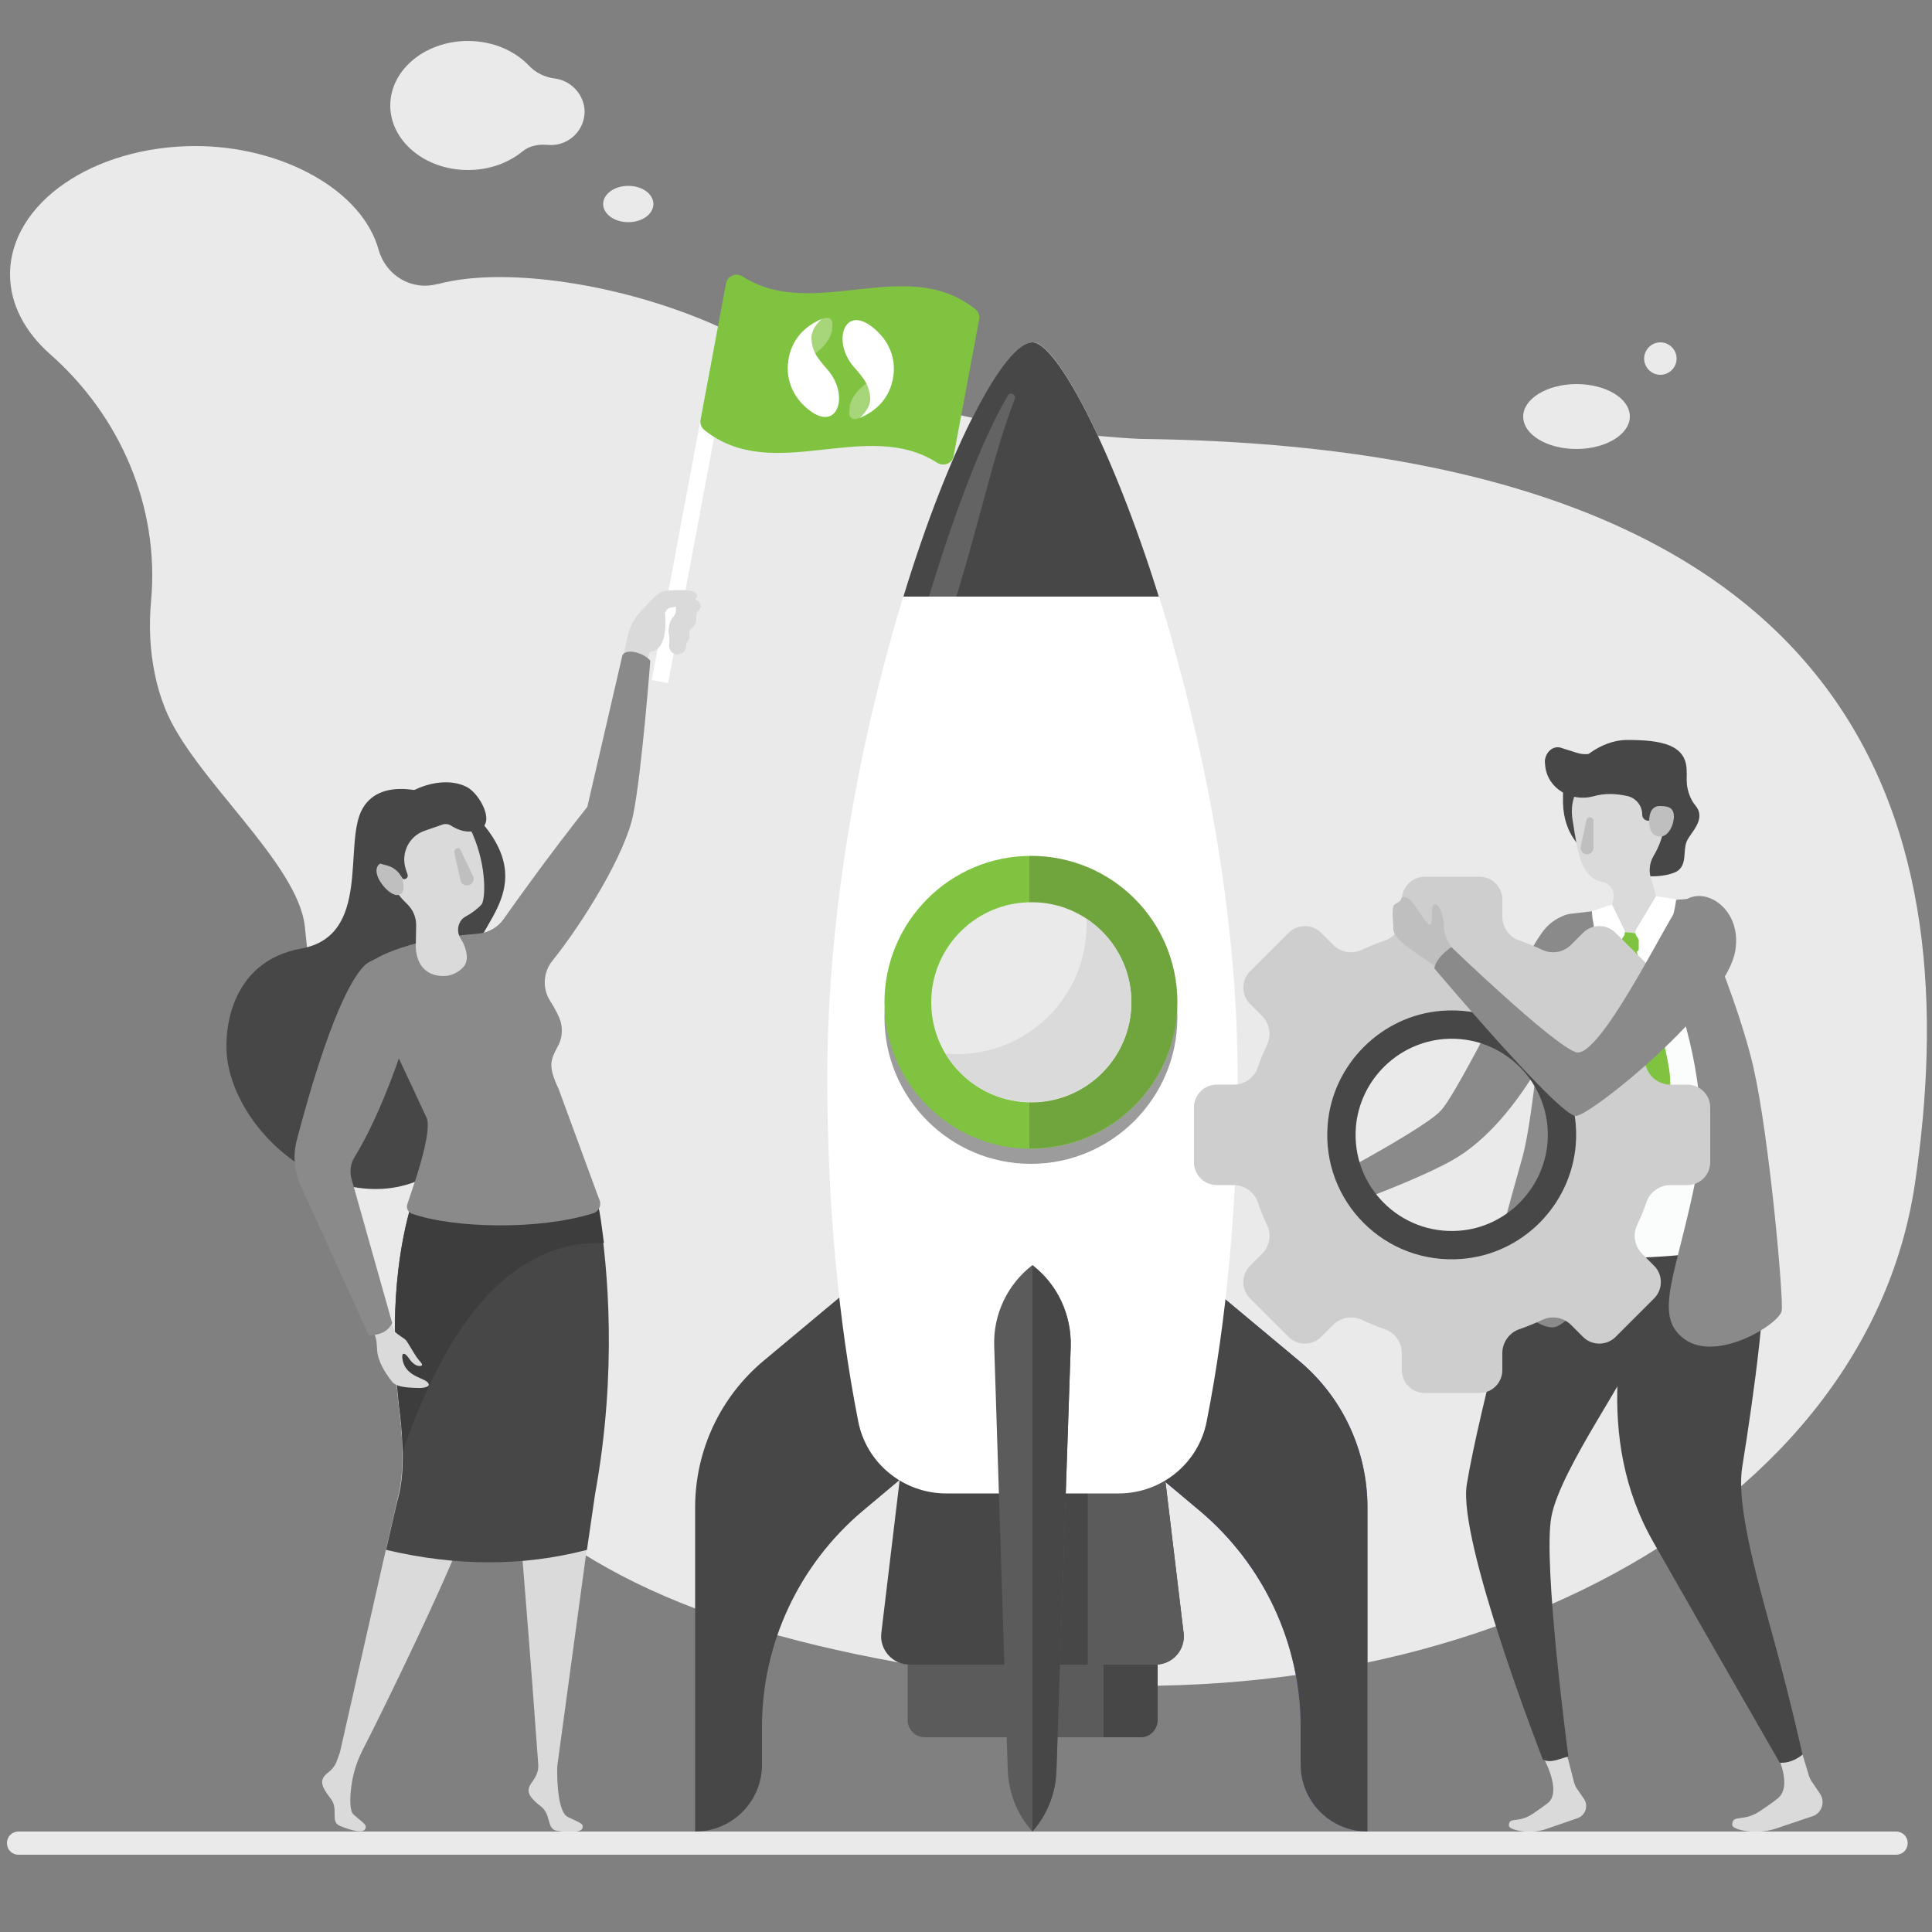 <?xml version="1.0" encoding="utf-8"?>
<!-- Generator: Adobe Illustrator 22.0.0, SVG Export Plug-In . SVG Version: 6.00 Build 0)  -->
<svg version="1.1" xmlns="http://www.w3.org/2000/svg" xmlns:xlink="http://www.w3.org/1999/xlink" x="0px" y="0px"
	 viewBox="0 0 500 500" style="enable-background:new 0 0 500 500;" xml:space="preserve">
<rect x="0" y="0" width="500" height="500" fill="#808080" stroke="none"/>
<style type="text/css">
	.st0{display:none;}
	.st1{display:inline;fill:#B4D7DC;}
	.st2{fill:#EAEAEA;}
	.st3{fill:#FFFFFF;}
	.st4{fill:#80C341;}
	.st5{fill:#DADADA;}
	.st6{fill:#474747;}
	.st7{fill:#3D3D3D;}
	.st8{fill:#8A8A8A;}
	.st9{fill:#BFBFBF;}
	.st10{fill:#827DDC;}
	.st11{fill:#5B5B5B;}
	.st12{fill:#636363;}
	.st13{opacity:0.39;}
	.st14{opacity:0.21;fill:#373737;}
	.st15{fill:#FAB9AF;}
	.st16{fill:#FBFCFC;}
	.st17{fill:#CECECE;}
	.st18{opacity:0.3;clip-path:url(#SVGID_2_);}
	.st19{clip-path:url(#SVGID_4_);}
	.st20{clip-path:url(#SVGID_6_);fill:#FFFFFF;}
	.st21{clip-path:url(#SVGID_2_);fill:#FFFFFF;}
	.st22{clip-path:url(#SVGID_8_);}
	.st23{clip-path:url(#SVGID_10_);fill:#FFFFFF;}
</style>
<g id="BACKGROUND" class="st0">
	<rect class="st1" width="500" height="500"/>
</g>
<g id="OBJECTS">
	<g>
		<path class="st2" d="M295.9,113.6c-1.3,0-4.7-0.2-9.4-0.6c-33.5-2.3-65.7-11.2-96-26.3c-25.3-12.7-58.9-18.1-77.1-13.2
			c-0.1,0-0.1,0-0.2,0c-6.7,1.8-13.3-2.2-15.2-8.8c-4.3-15.7-25.3-26.9-47.4-26.9C24.1,37.8,2.6,52.6,2.6,71
			c0,7.8,3.9,14.9,10.3,20.6c18.3,16.1,28.4,39.6,26.2,63.9c-0.6,6.5-0.3,12.9,1,19.1c0.6,3,1.5,5.9,2.6,8.7
			c7,17.8,34.5,39.9,36.2,56.6c12.9,128.2,46.6,174.8,169.9,193c123.3,18.2,233.8-38.5,246.8-126.7
			C508.6,218,487.4,116.1,295.9,113.6z"/>
		<path class="st2" d="M143.5,20.3c-2.5-0.3-4.9-1.5-6.6-3.3c-3.7-3.9-9.4-6.4-15.8-6.4c-11.1,0-20.1,7.5-20.1,16.7
			c0,9.2,9,16.7,20.1,16.7c5.5,0,10.4-1.8,14.1-4.8c1.8-1.5,4.2-1.9,6.5-1.7c4.9,0.5,9.6-3.3,9.6-8.7
			C151.2,24.5,147.8,20.8,143.5,20.3z"/>
		<path class="st2" d="M169.1,52.8c0,2.6-2.9,4.7-6.5,4.7c-3.6,0-6.5-2.1-6.5-4.7c0-2.6,2.9-4.7,6.5-4.7
			C166.2,48.1,169.1,50.2,169.1,52.8z"/>
		<path class="st2" d="M421.8,107.8c0,4.6-6.2,8.4-13.8,8.4c-7.6,0-13.8-3.7-13.8-8.4c0-4.6,6.2-8.4,13.8-8.4
			C415.6,99.4,421.8,103.1,421.8,107.8z"/>
		<path class="st2" d="M433.9,92.8c0,2.3-1.9,4.2-4.2,4.2c-2.3,0-4.2-1.9-4.2-4.2c0-2.3,1.9-4.2,4.2-4.2
			C432,88.6,433.9,90.5,433.9,92.8z"/>
	</g>
	
		<rect x="177" y="85.9" transform="matrix(0.983 0.184 -0.184 0.983 27.296 -30.753)" class="st3" width="4.3" height="91.3"/>
	<path class="st4" d="M242.6,119.8c-18.4-11.9-42.4,5.8-60.3-8.5c-0.8-0.6-1.2-1.7-1-2.7l6.6-35.3c0.4-1.9,2.6-2.8,4.2-1.8
		c18.4,11.9,42.4-5.8,60.3,8.5c0.8,0.6,1.2,1.7,1,2.7c-2.2,11.8-4.4,23.6-6.6,35.3C246.5,119.9,244.3,120.8,242.6,119.8z"/>
	<path class="st5" d="M176.6,155.1c-0.4,0.2-1.1,0.6-1.6,1.9c-0.1,0.3-0.1,0.6-0.1,0.8c0.1,0.7-0.2,1.3-0.6,1.8
		c-0.4,0.4-0.7,0.9-0.9,1.5c-0.3,0.9-0.5,2.1-0.3,3.1c0.2,0.8,0.2,1.6,0.1,2.5c-0.1,0.5,0,1,0.2,1.5c0.6,1.1,1.9,1.5,3,0.9
		c0.8-0.4,1.2-1.2,1.2-2c0-0.4,0.1-0.8,0.4-1.2c0,0,0.1-0.1,0.1-0.1c0.4-0.6,0.4-1.2,0.3-1.6c-0.1-0.6,0.1-1.2,0.6-1.6
		c0.4-0.3,0.9-0.9,1.1-1.7c0.1-0.5,0.1-0.9,0.1-1.2c-0.1-0.6,0.1-1.2,0.5-1.6c0.4-0.4,0.8-0.9,0.6-1.6
		C180.9,154.9,177.8,154.4,176.6,155.1z"/>
	<path class="st5" d="M163.7,161.2C163.7,161.1,163.7,161.1,163.7,161.2c0.5-0.9,1-1.8,1.7-2.5l2.4-2.6c1.7-1.6,2.6-3,4.6-3.2
		c3.3-0.3,7.8-0.5,8,1.2c0.1,1.7-4.1,2.7-6.6,3.1c-0.8,0.1-1.5,0.7-1.7,1.5c0,0,1.2,9.6-3.9,10l-1.2,3.5l-6-1l1.3-5.9
		C162.6,163.8,163,162.4,163.7,161.2z"/>
	<path class="st6" d="M112.7,205.9c0,0-13.8-5.6-18.9,3.4c-5.1,9,2.5,32.9-15.9,36.2c-18.4,3.3-20.4,21.7-18.9,29.8
		c4.2,23.3,37.8,46.5,61.1,21.9c23.3-24.6-5.6-41.2-7.8-53.6C110.1,231.1,124.6,214.6,112.7,205.9z"/>
	<path class="st6" d="M122.6,248.7c-0.1-9.5,19-19.6-0.9-39c-0.6-0.6-1.5-0.6-2.1-0.1c-1.6,1.4-6.9,2-9.6,4.4
		c-5,4.4-12.7,16.6-10.3,22.8c5.2,13.2-3.6,24.3-4.3,39.2c-0.6,15.3,24.3,30.4,36.4,26.2c4.3-1.5,6.8-4.6,8-8.3
		c1-2.9,0.7-6.1-0.7-8.7c0,0,0,0,0,0C134.4,276.3,122.9,280.5,122.6,248.7z"/>
	<path class="st5" d="M153.8,386.6c5.8-31.8,3.3-58.6,1.1-72.7c-1-6.3-6.1-11.2-12.5-11.9l0,0c-9.1-0.9-17,6.6-16.5,15.7
		c0.2,4,0.8,8.8,1.9,14.3c4.2,21.5,11.5,124.7,11.5,124.7c0,0.6,0,1.1-0.1,1.5c-0.5,1.8-1.2,2.5-1.7,3.3c-1.5,2.1-0.6,3.6,2.6,6.1
		c2.6,2.1,1.3,5.7,4,6.2c3.7,0.6,6.3,0.3,6.6-0.6c0.5-1.3-0.6-1.4-3.8-3c-2.4-1.2-2.7-8.7-2.7-11.6c0-0.7,0-1.4,0.1-2.1L153.8,386.6
		z"/>
	<path class="st5" d="M122.2,391c6-17.6,16.4-73.8,14.3-89.7l-14.2-1.2c-7.2-0.3-13.7,4.2-15.8,11.1c-3.1,10.3-6.1,27.6-3.3,52.8
		c0,0,2.1,13.7,0,22.5c-1.9,8-13.1,57.8-15.2,66.9c-0.4,1.2-0.9,2.5-1.1,3c-0.9,1.6-1.6,2-2.3,2.6c-2,1.7-1.5,3.3,1,6.5
		c2.1,2.7-0.2,5.9,2.3,7c3.5,1.5,6,1.8,6.5,1c0.8-1.2-0.2-1.5-2.9-3.9c-1-0.9-1-4.1-0.6-7.1c0.4-3.2,1.3-6.3,2.8-9.3
		C99.6,441.7,117.2,405.7,122.2,391z"/>
	<path class="st6" d="M151.9,401.1c-16.4,4.3-33.8,4.3-52,0c1.6-6.9,2.8-12.3,3.4-14.5c2.1-8.8,0-22.5,0-22.5
		c-2.8-25.2,0.2-42.5,3.3-52.8c2.1-6.9,8.6-11.4,15.8-11.1l14.2,1.2c0,0,0,0.1,0,0.1l6,0.6c6.4,0.7,11.5,5.5,12.5,11.9
		c2.2,14.1,4.7,40.9-1.1,72.7L151.9,401.1z"/>
	<path class="st7" d="M109.3,362.6c-1.8,4.3-3.6,8.6-5.1,13c-0.1-6.2-0.9-11.6-0.9-11.6c-2.8-25.2,0.2-42.5,3.3-52.8
		c2.1-6.9,8.6-11.4,15.8-11.1l5.2,0.4l0,0h0l9.1,0.8c0,0,0,0.1,0,0.1l6,0.6c6.4,0.7,11.5,5.5,12.5,11.9c0.4,2.3,0.7,4.9,1.1,7.8
		C132.5,320.8,117.9,342.5,109.3,362.6z"/>
	<path class="st8" d="M163.9,210.7c2.2-11,4.4-39.7,4.4-39.7c-1.1-1.6-5.8-3.5-7.2-1.5l-9.1,39.3c-9.8,12.4-17.9,23.7-21.7,29.1
		c-1.5,2.1-3.8,3.4-6.3,3.7c-4.8,0.4-10.8,1.1-15.8,2.4c-24.2,6.3-14.3,15.2-14.3,15.2c3,3,5.4,6.4,7.2,10.2
		c3.1,6.6,7.1,15.1,9.4,20.1c1,3.2-1.9,12.5-2.9,15.6l-2.2,6.6c-0.3,1,0.2,2,1.2,2.4c10.9,3.8,32.9,4.3,46.9-0.1
		c1.6-0.5,2.3-2.3,1.5-3.8l-10.4-28.3c-2.8-6-2.2-7.4-0.3-11c1.1-1.9,1.4-4.2,0.8-6.5c-0.4-1.3-1.4-3.3-2.8-5.5
		c-2-3.2-1.7-7.4,0.7-10.3C151,238.6,161.9,220.9,163.9,210.7z"/>
	<path class="st5" d="M106,208c-7.2,2-8.5,7.9-6,17.5c0.9,3.6,3.5,6.7,5.5,8.6c1.4,1.4,2.2,3.3,2.2,5.3l-0.1,5.8
		c0.3,5.3,3.4,7.4,7.2,7.4c1.9,0,3.8-0.9,5.1-2.3c1.5-1.7,0.9-4.2,0-6.2l-0.8-1.4c-1.1-1.9-0.5-4.5,1.4-5.5c1.5-0.8,3.1-2,4.1-3.1
		c1-1.1,1.5-9.6-2.3-18.3C118.2,206.6,113.2,206,106,208z"/>
	<path class="st9" d="M122.4,226.7c0.5,1-0.1,2.2-1.2,2.4l0,0c-0.9,0.2-1.8-0.3-2-1.2l-1.6-7.1c-0.1-0.3,0-0.5,0.1-0.8
		c0.1-0.2,0.4-0.4,0.6-0.5c0.4-0.1,0.8,0.1,0.9,0.5L122.4,226.7z"/>
	<path class="st9" d="M103.8,226.1c0.6,2.2,1.3,5-0.6,5.5c-1.9,0.5-5-2.9-5.6-5.2c-0.6-2.2,0.5-3.1,2.4-3.6
		C102,222.3,103.2,223.9,103.8,226.1z"/>
	<path class="st6" d="M96.4,215.1c5.9-11.3,18.4-15,24.8-11.2c3.4,2.1,8.2,11,0.6,11.3c-1.9,0.1-3.6-0.6-5.2-1.6
		c-0.5-0.3-1.1-0.4-1.8-0.3l-4.9,1.7c-4.1,1.4-6.2,5.8-4.9,9.9l0.5,1.5c0.2,0.7-0.6,1.4-1.3,1l-0.3-0.5c-0.8-1.4-2.1-2.5-3.7-2.9
		C97,223.2,92.9,221.9,96.4,215.1z"/>
	<path class="st5" d="M107.8,351.2c-1.2-1.8-2.2-3.7-2.7-4.3c-0.2-0.3-1-0.8-1.3-1c-0.7-0.5-1.8-1.2-2.1-2l-1.3-3.3
		c-0.6-1.6-1.8-2.5-3.4-1.9l0,0c-1.7,0.6-2,2.4-1.1,4.1l0.9,2.3c0.7,1.3,0.7,2.8,0.8,4.3c0.2,3,2.1,5.9,3.8,8.1
		c1.1,1.4,3.4,1.6,6.6,1.7c1.6,0.1,4-0.3,2.5-1.6c-1.2-1.1-6-1.6-6.4-6.3c0-0.2,0-0.8,0.2-0.9c0.8-0.3,1.6,1.4,2.3,2.1
		c1,1,2,1.2,2.5,0.9C109.6,353.1,108.7,352.5,107.8,351.2z"/>
	<path class="st6" d="M222.5,331.4l-24.8,20.7c-11.3,9.4-17.8,23.3-17.8,38V474l0,0c9.6,0,17.3-7.8,17.3-17.3v-9.8
		c0-21.6,9.6-42,26.1-55.9l22.9-19.2L222.5,331.4z"/>
	<path class="st10" d="M311.3,331.4l24.8,20.7c11.3,9.4,17.8,23.3,17.8,38V474l0,0c-9.6,0-17.3-7.8-17.3-17.3v-9.8
		c0-21.6-9.6-42-26.1-55.9l-22.9-19.2L311.3,331.4z"/>
	<path class="st6" d="M311.3,331.4l24.8,20.7c11.3,9.4,17.8,23.3,17.8,38V474l0,0c-9.6,0-17.3-7.8-17.3-17.3v-9.8
		c0-21.6-9.6-42-26.1-55.9l-22.9-19.2L311.3,331.4z"/>
	<path class="st6" d="M299,430.8h-63.6c-4.4,0-7.9-3.9-7.3-8.3l5.6-46.7h67l5.6,46.7C306.9,426.9,303.5,430.8,299,430.8z"/>
	<path class="st11" d="M299,430.8h-17.5v-55h19.2l5.6,46.7C306.9,426.9,303.5,430.8,299,430.8z"/>
	<path class="st3" d="M289.5,386.5c11.1,0,20.7-7.8,22.8-18.7c5.1-25.8,8-56.3,8-88.9c0-93.1-41.5-190.2-53.1-190.2
		c-13.7,0-53.1,97.1-53.1,190.2c0,32.6,2.9,63.1,8,88.9c2.1,10.9,11.7,18.7,22.8,18.7H289.5z"/>
	<path class="st3" d="M303.4,165.9c-12.9-45.1-29.5-77.3-36.1-77.3c-7.9,0-24.3,32.2-36.8,77.3H303.4z"/>
	<path class="st6" d="M299.9,154.4c-12.2-39-26.6-65.8-32.7-65.8c-7.2,0-21.5,26.8-33.4,65.8H299.9z"/>
	<path class="st12" d="M240.4,154.4h7.1c6.6-21.6,9.6-36.8,15.1-51.1c0.5-1.2-1.2-2-1.8-0.9C255.3,111.8,248.5,127.9,240.4,154.4z"
		/>
	<path class="st13" d="M304.7,263.3c0,20.9-17,37.9-37.9,37.9c-20.9,0-37.9-17-37.9-37.9c0-20.9,17-37.9,37.9-37.9
		C287.8,225.5,304.7,242.4,304.7,263.3z"/>
	<path class="st4" d="M304.7,259.4c0,20.9-17,37.9-37.9,37.9c-20.9,0-37.9-17-37.9-37.9c0-20.9,17-37.9,37.9-37.9
		C287.8,221.5,304.7,238.4,304.7,259.4z"/>
	<path class="st14" d="M266.8,221.5c-0.1,0-0.3,0-0.4,0v75.7c0.1,0,0.3,0,0.4,0c20.9,0,37.9-17,37.9-37.9
		C304.7,238.4,287.8,221.5,266.8,221.5z"/>
	<path class="st2" d="M292.8,259.4c0,14.3-11.6,25.9-25.9,25.9c-14.3,0-25.9-11.6-25.9-25.9c0-14.3,11.6-25.9,25.9-25.9
		C281.1,233.4,292.8,245,292.8,259.4z"/>
	<path class="st11" d="M295.2,449.6h-55.9c-2.4,0-4.4-2-4.4-4.4v-14.4h64.7v14.4C299.5,447.7,297.6,449.6,295.2,449.6z"/>
	<path class="st6" d="M295.2,449.6h-9.6v-18.8h14v14.4C299.5,447.7,297.6,449.6,295.2,449.6z"/>
	<path class="st11" d="M267.6,473.5l-0.4,0.5l0,0c-4-4.4-6.2-10.1-6.4-16l-3.5-109.6c-0.3-8.2,3.4-16,9.9-21l0,0l0,0
		c6.5,5,10.1,12.8,9.9,21l-3.7,109.9C273.2,463.9,271.2,469.2,267.6,473.5z"/>
	<path class="st6" d="M267.6,473.5l-0.4,0.5l0,0l0-146.5l0,0l0,0c6.5,5,10.1,12.8,9.9,21l-3.7,109.9
		C273.2,463.9,271.2,469.2,267.6,473.5z"/>
	<path class="st5" d="M281.2,237.8c0,0.5,0,1,0,1.5c0,18.5-15,33.5-33.5,33.5c-1,0-2-0.1-3-0.1c4.5,7.5,12.8,12.5,22.2,12.5
		c14.3,0,25.9-11.6,25.9-25.9C292.8,250.4,288.2,242.4,281.2,237.8z"/>
	<path class="st8" d="M94.2,250c2.3-2.4,8-3.1,13.2-2c4.9,1-5.7,35.3-15.6,51.4c-1.1,1.7-1.4,3.8-0.8,5.8l10.5,37.2
		c-1.3,2.6-3.6,3-6,3.3l-17.7-38.9c-1.7-3.7-2-7.8-1-11.7C79.9,283.2,87.2,257.3,94.2,250z"/>
	<path class="st5" d="M404.6,450.5l2.8,10.9c0.1,0.4,0.3,0.8,0.5,1.2l2,2.9c1.3,1.9,0.4,4.4-1.8,5.1c0,0-4,1.4-8.1,2.8
		c-4.2,1.4-9.5,0.2-9.5-0.9c0-2.5,2.3-0.5,6.2-3.1c1.3-0.9,2.6-1.8,3.8-2.7c3.3-2.6,0.4-9.2-1.6-12.9c-0.7-1.3,0-4.7,1.5-5l1-0.2
		C402.8,448.3,404.2,449.1,404.6,450.5z"/>
	<path class="st15" d="M402.1,356.8c-0.8-2-1.4-4.1-1.8-4.9c-0.2-0.3-0.9-1-1.1-1.3c-0.6-0.7-1.5-1.6-1.7-2.4l-0.6-3.6
		c-0.3-1.7-1.3-2.9-3-2.7l0,0c-1.9,0.3-2.5,2-2,3.8l0.4,2.5c0.4,1.5,0.1,3-0.1,4.5c-0.5,3.1,0.8,6.4,2.1,9c0.8,1.6,3.1,2.3,6.3,3.1
		c1.5,0.4,4.1,0.5,2.9-1.1c-1-1.3-5.7-2.8-5.1-7.7c0-0.2,0.2-0.8,0.4-0.9c0.9-0.2,1.3,1.7,1.9,2.6c0.8,1.2,1.8,1.6,2.3,1.4
		C403.5,359,402.7,358.2,402.1,356.8z"/>
	<path class="st8" d="M411.9,245.2c-4.9,15.6-17.6,44.7-36.1,55.1c-12.6,7.1-43.1,17.3-43.1,17.3s-1-1.2-1.7-2.4
		c-0.7-1.2-1.1-2.7-1.1-2.7s37.9-19.4,43-25.1c5.1-5.6,22-41.6,27.1-47.2C405.9,233.7,414.7,236.5,411.9,245.2z"/>
	<polygon class="st15" points="395.4,320.6 407.4,236.4 439.7,232 456.6,320 	"/>
	<path class="st5" d="M464.8,448.5l3.3,10.9c0.1,0.5,0.4,0.9,0.6,1.4l2.3,3.4c1.5,2.2,0.4,5.2-2.1,5.9c0,0-4.7,1.6-9.5,3.2
		c-4.9,1.6-11.1,0.3-11.1-1c0-2.9,2.7-0.6,7.2-3.6c1.5-1,3.1-2.1,4.5-3.2c3.9-3.1,0.5-10.8-1.9-15.1c-0.9-1.6,0.1-3.5,1.8-3.9
		l1.1-0.2C462.7,445.9,464.4,446.8,464.8,448.5z"/>
	<path class="st6" d="M431.4,321.5l-35.8-3c0,0-12.7,45.5-16,65.7c-2.4,14.6,19.7,71.2,19.7,71.2c2.2,1,4.3-0.3,6.6-0.8
		c0,0-6.7-50-4.4-62.1c2.4-12.7,21.5-38.4,22.7-45.1C426.7,333.5,431.4,321.5,431.4,321.5z"/>
	<path class="st6" d="M424,321.9c-3.7,19.8-12,49.5,4,77.4c15.9,27.9,32.6,56.9,32.6,56.9c2.2,0.1,4.1-0.7,5.9-2.1
		c0,0-2.8-12.6-6.8-27.4c-4.6-16.9-10.5-36.7-8.8-47.1c3.1-19.4,6.7-45.3,5.6-57.8C455.5,309.3,426,311.5,424,321.9z"/>
	<path class="st16" d="M395.9,321.8c-1.3-0.6-2-2-1.7-3.3l13.2-82.1l32.3-4.4l17.4,86.6c0.3,1.6-0.7,3.2-2.4,3.5
		c-6,1.1-20.5,3.5-36.8,3.5C405.8,325.7,399,323.3,395.9,321.8z"/>
	<path class="st8" d="M432.5,253.7c3.9,10.7,10.2,31.7,6.6,50.2c-5.1,26.1-11.6,36.6-3.1,42.7c8.5,6.1,24.7-4.1,25.1-7.4
		c0.5-3.4-3.2-44.9-7.3-62.9c-4.1-18-15.6-43.8-15.6-43.8l-6,0.5C432.2,233,430.6,248.6,432.5,253.7z"/>
	<path class="st8" d="M413.1,235.7c0,0-2.5,11.7-0.6,29.1s6.5,70.4-9.4,78.4c-5,2.5-16.5-10.5-16.5-12.9c0-4.2,3.8-18.1,7.4-30.8
		c2.9-10.2,5.9-44.2,6.9-57.2c0.2-3,2.5-5.4,5.5-5.8L413.1,235.7z"/>
	<path class="st6" d="M436.5,200.1c0,0-0.6,4.9,2.3,8.4c2.9,3.6-1.3,6.9-2.3,9.3c-1,2.4,0.2,6-2.5,7.7c-2.8,1.6-10.7,2.1-12-0.8
		C420.7,221.8,427.5,198.4,436.5,200.1z"/>
	<path class="st6" d="M404.5,206.5c-0.4,15.9,14.4,19,23,19c8.6,0,9-19.1,9-26c0-6.9-6.8-8-15.4-8c-6.8,0-13.2,5.3-15.9,10.3
		C404.5,203.2,404.5,205,404.5,206.5z"/>
	<path class="st5" d="M420.7,197.7c7.2,0,9.9,5.1,10,14.6c0.1,3.6-1.5,7.1-2.8,9.3c-1,1.7-1.2,3.7-0.7,5.5l1.6,5.4
		c1.1,5-1.3,7.7-4.8,8.7c-1.7,0.5-3.8,0.1-5.3-0.9c-1.8-1.2-1.9-3.7-1.6-5.8l0.4-1.5c0.6-2.1-0.6-4.3-2.7-4.7c-5.6-1.2-6.4-7-7.8-16
		C405.4,202.9,413.5,197.7,420.7,197.7z"/>
	<path class="st6" d="M403.9,193.5l4.1,1.3c1.5,0.5,3.1,0.5,4.7,0l8.3-2.4c5,0,13.3,2.8,12.2,10l-0.9,5.1c-0.4,2-2.1,3.6-4.1,3.7
		l0,0c-0.2,0.7-0.8,1.2-1.6,1.2c-0.9,0-1.6-0.7-1.6-1.6l0,0c0-2.3-1.6-4.3-3.9-4.8c-2.8-0.6-5.7-0.8-8.8,0.1
		c-5.7,1.5-11.8-2-12.4-7.9c0-0.4-0.1-0.8-0.1-1.1C399.9,194.7,401.9,192.9,403.9,193.5z"/>
	<path class="st9" d="M426.8,212.5c0,2.2,0.8,4,2.9,4c2.1,0,3.5-3,3.5-5.2c0-2.2-1.4-2.7-3.5-2.7
		C427.6,208.5,426.8,210.3,426.8,212.5z"/>
	<path class="st9" d="M409.1,219.1c-0.2,1,0.6,2,1.6,2l0,0c0.9,0,1.6-0.7,1.7-1.6l0-7c0-0.3-0.1-0.5-0.3-0.7
		c-0.2-0.2-0.4-0.3-0.7-0.3c-0.4,0-0.7,0.3-0.8,0.6L409.1,219.1z"/>
	<path class="st4" d="M423.9,248.3c0.4,0,0.8,0.3,0.9,0.7c1.1,3.5,6.1,19.8,7.3,28.6c0.9,7.2-2,19.8-3.7,26.2
		c-0.7,2.5-2.3,4.7-4.6,6l-1.1,0.7c-1,0.6-2.2,0.2-2.8-0.7l-0.9-1.6c-0.7-1.2-0.8-2.7-0.3-4c2-5.1,6.7-18.6,6.3-27.6
		c-0.1-3.2-3.2-22.3-4-27.2c-0.1-0.6,0.4-1.1,1-1.1L423.9,248.3z"/>
	<path class="st4" d="M422.8,245.9c0.4,0,0.8,0.3,0.9,0.7c1,3.6,5.7,20,6.6,28.8c0.8,7.2-2.4,19.7-4.2,26.1
		c-0.7,2.5-2.4,4.6-4.7,5.9l-1.2,0.6c-1,0.5-2.2,0.2-2.7-0.8l-0.9-1.6c-0.7-1.2-0.8-2.7-0.2-4c2.1-5,7.2-18.4,7-27.4
		c-0.1-3.2-2.7-22.4-3.4-27.3c-0.1-0.6,0.4-1.1,1-1.1L422.8,245.9z"/>
	<path class="st4" d="M420.1,246.4h3.1c0.5,0,0.9-0.4,0.9-0.9v-3.1c0-0.5-0.4-0.9-0.9-0.9l-2.8-0.3c-0.5,0-1.2,0.7-1.2,1.2v3.1
		C419.2,246,419.6,246.4,420.1,246.4z"/>
	<path class="st3" d="M428.6,231.9l5.2,0.9c0,0-1,8.5-5.2,14.8c-0.3,0.5-1,0.4-1.3,0l-3.7-5.2c-0.4-0.6-0.5-1.4-0.1-2L428.6,231.9z"
		/>
	<path class="st3" d="M417.2,234.1l-5.2,1.7c0,0-0.2,5.2,3.9,11.2c0.3,0.5,1,0.4,1.3,0l3-4.7c0.4-0.5,0.4-1.2,0.1-1.8L417.2,234.1z"
		/>
	<g>
		<path class="st6" d="M427.3,299.2v-10.9c0-2.5-2.1-4.6-4.6-4.6h-3.4c-2.2,0-4.1-1.4-4.8-3.4c-0.5-1.6-1.2-3.1-1.9-4.5
			c-0.9-1.9-0.5-4.3,1-5.8l2.4-2.4c1.8-1.8,1.8-4.7,0-6.5l-7.7-7.7c-1.8-1.8-4.7-1.8-6.5,0l-2.4,2.4c-1.5,1.5-3.9,1.9-5.8,1
			c-1.5-0.7-3-1.3-4.5-1.9c-2-0.7-3.4-2.6-3.4-4.8v-3.4c0-2.5-2.1-4.6-4.6-4.6h-10.9c-2.5,0-4.6,2.1-4.6,4.6v3.4
			c0,2.2-1.4,4.1-3.4,4.8c-1.6,0.5-3.1,1.2-4.5,1.9c-1.9,0.9-4.3,0.6-5.8-1l-2.4-2.4c-1.8-1.8-4.7-1.8-6.5,0l-7.7,7.7
			c-1.8,1.8-1.8,4.7,0,6.5l2.4,2.4c1.5,1.5,1.9,3.9,1,5.8c-0.7,1.5-1.3,3-1.9,4.5c-0.7,2-2.6,3.4-4.8,3.4h-3.4
			c-2.5,0-4.6,2.1-4.6,4.6v10.9c0,2.5,2.1,4.6,4.6,4.6h3.4c2.2,0,4.1,1.4,4.8,3.4c0.5,1.6,1.2,3.1,1.9,4.5c0.9,1.9,0.6,4.3-1,5.8
			l-2.4,2.4c-1.8,1.8-1.8,4.7,0,6.5l7.7,7.7c1.8,1.8,4.7,1.8,6.5,0l2.4-2.4c1.5-1.5,3.9-1.9,5.8-1c1.5,0.7,3,1.3,4.5,1.9
			c2,0.7,3.4,2.6,3.4,4.8v3.4c0,2.5,2.1,4.6,4.6,4.6h10.9c2.5,0,4.6-2.1,4.6-4.6v-3.4c0-2.2,1.4-4.1,3.4-4.8
			c1.6-0.5,3.1-1.2,4.5-1.9c1.9-0.9,4.3-0.5,5.8,1l2.4,2.4c1.8,1.8,4.7,1.8,6.5,0l7.7-7.7c1.8-1.8,1.8-4.7,0-6.5l-2.4-2.4
			c-1.5-1.5-1.9-3.9-1-5.8c0.7-1.5,1.3-3,1.9-4.5c0.7-2,2.6-3.4,4.8-3.4h3.4C425.2,303.8,427.3,301.7,427.3,299.2z M377.7,318.5
			c-15.3,1.2-28-11.5-26.8-26.8c1-12.1,10.7-21.8,22.8-22.8c15.3-1.2,28,11.5,26.8,26.8C399.5,307.8,389.7,317.6,377.7,318.5z"/>
		<path class="st17" d="M442.6,300.8v-14.2c0-3.3-2.7-5.9-5.9-5.9h-4.4c-2.8,0-5.3-1.8-6.2-4.4c-0.7-2-1.5-4-2.4-5.9
			c-1.2-2.5-0.7-5.5,1.3-7.5l3.1-3.1c2.3-2.3,2.3-6.1,0-8.4l-10-10c-2.3-2.3-6.1-2.3-8.4,0l-3.1,3.1c-2,2-5,2.5-7.5,1.3
			c-1.9-0.9-3.9-1.7-5.9-2.4c-2.6-0.9-4.4-3.4-4.4-6.2v-4.4c0-3.3-2.7-5.9-5.9-5.9h-14.2c-3.3,0-5.9,2.7-5.9,5.9v4.4
			c0,2.8-1.8,5.3-4.4,6.2c-2,0.7-4,1.5-5.9,2.4c-2.5,1.2-5.5,0.7-7.5-1.3l-3.1-3.1c-2.3-2.3-6.1-2.3-8.4,0l-10,10
			c-2.3,2.3-2.3,6.1,0,8.4l3.1,3.1c2,2,2.5,5,1.3,7.5c-0.9,1.9-1.7,3.8-2.4,5.9c-0.9,2.6-3.4,4.4-6.2,4.4h-4.4
			c-3.3,0-5.9,2.7-5.9,5.9v14.2c0,3.3,2.7,5.9,5.9,5.9h4.4c2.8,0,5.3,1.8,6.2,4.4c0.7,2,1.5,4,2.4,5.9c1.2,2.5,0.7,5.5-1.3,7.5
			l-3.1,3.1c-2.3,2.3-2.3,6.1,0,8.4l10,10c2.3,2.3,6.1,2.3,8.4,0l3.1-3.1c2-2,5-2.5,7.5-1.3c1.9,0.9,3.9,1.7,5.9,2.4
			c2.6,0.9,4.4,3.4,4.4,6.2v4.4c0,3.3,2.7,5.9,5.9,5.9h14.2c3.3,0,5.9-2.7,5.9-5.9v-4.4c0-2.8,1.8-5.3,4.4-6.2c2-0.7,4-1.5,5.9-2.4
			c2.5-1.2,5.5-0.7,7.5,1.3l3.1,3.1c2.3,2.3,6.1,2.3,8.4,0l10-10c2.3-2.3,2.3-6.1,0-8.4l-3.1-3.1c-2-2-2.5-5-1.3-7.5
			c0.9-1.9,1.7-3.8,2.4-5.9c0.9-2.6,3.4-4.4,6.2-4.4h4.4C439.9,306.7,442.6,304.1,442.6,300.8z M378.3,325.8
			c-19.9,1.6-36.3-14.9-34.7-34.7c1.2-15.6,13.9-28.3,29.5-29.5c19.9-1.6,36.3,14.9,34.7,34.7C406.5,312,393.9,324.6,378.3,325.8z"
			/>
	</g>
	<path class="st9" d="M376.5,250.9c1.2-1,1.4-2.8,0.5-4l-1.1-1.5c-1.3-1.7-2.3-3.7-2.2-5.9c0-1.5-0.9-5.7-2.5-5.4
		c-1.3,0.2,0.1,5.4-1.3,5.2c-0.6-0.1-2.8-3.7-4.5-5.9c-0.9-1.2-2.6-1.8-2.8-0.7c-0.2,0.7-0.9,0.8-1.7,1.4c-0.8,0.6-0.4,4.3-0.3,5.3
		c0,1.2-0.4,1.6,1.5,3.8c1.5,1.7,7.8,5.8,7.8,5.8l2.8,1.9C373.7,251.8,375.4,251.9,376.5,250.9L376.5,250.9z"/>
	<path class="st8" d="M375.6,245.1c0,0,26.1,25.1,32.2,27.2c6.1,2.1,23.6-34.2,26.8-38c5.2-6.2,16.4,0.2,14.5,11.7
		c-2.4,14.5-37,42.4-41.2,42.8c-4.2,0.4-36.7-38.2-36.7-38.2C371.5,248.8,373.1,246.9,375.6,245.1z"/>
	<path class="st2" d="M490.7,480H4.8c-1.7,0-3-1.3-3-3l0,0c0-1.7,1.3-3,3-3h485.9c1.7,0,3,1.3,3,3l0,0
		C493.7,478.7,492.4,480,490.7,480z"/>
	<g>
		<defs>
			
				<rect id="SVGID_1_" x="264.4" y="10.5" transform="matrix(8.032313e-02 -0.997 0.997 8.032313e-02 162.139 377.416)" width="42.4" height="180.7"/>
		</defs>
		<clipPath id="SVGID_2_">
			<use xlink:href="#SVGID_1_"  style="overflow:visible;"/>
		</clipPath>
		<g class="st18">
			<g>
				<defs>
					
						<rect id="SVGID_3_" x="207.9" y="84.3" transform="matrix(8.032313e-02 -0.997 0.997 8.032313e-02 108.964 291.851)" width="9.5" height="5.1"/>
				</defs>
				<clipPath id="SVGID_4_">
					<use xlink:href="#SVGID_3_"  style="overflow:visible;"/>
				</clipPath>
				<g class="st19">
					<defs>
						
							<rect id="SVGID_5_" x="207.9" y="84.3" transform="matrix(8.032313e-02 -0.997 0.997 8.032313e-02 108.964 291.851)" width="9.5" height="5.1"/>
					</defs>
					<clipPath id="SVGID_6_">
						<use xlink:href="#SVGID_5_"  style="overflow:visible;"/>
					</clipPath>
					<path class="st20" d="M210,87.4c-0.1,1.5,0.3,2.9,1,4.1c2-1.6,3.9-3.4,4.4-6.4c0.4-2.6-0.8-3.3-2.5-2.6
						C211.3,83.8,210.1,85.4,210,87.4"/>
				</g>
			</g>
		</g>
		<path class="st21" d="M214.1,95.6c-1.1-1.3-2.3-2.6-3.1-4.1c-0.6-1.2-1-2.6-1-4.1c0.1-2,1.3-3.6,2.8-4.9c-4.2,1.7-8,5.1-8.8,10.9
			c-0.7,4.9,1.3,9.6,5.5,12.8C216.9,111.9,219.9,102.1,214.1,95.6"/>
		<g class="st18">
			<g>
				<defs>
					
						<rect id="SVGID_7_" x="217.8" y="101.3" transform="matrix(8.032313e-02 -0.997 0.997 8.032313e-02 101.18 317.365)" width="9.5" height="5.1"/>
				</defs>
				<clipPath id="SVGID_8_">
					<use xlink:href="#SVGID_7_"  style="overflow:visible;"/>
				</clipPath>
				<g class="st22">
					<defs>
						
							<rect id="SVGID_9_" x="217.8" y="101.3" transform="matrix(8.032313e-02 -0.997 0.997 8.032313e-02 101.18 317.365)" width="9.5" height="5.1"/>
					</defs>
					<clipPath id="SVGID_10_">
						<use xlink:href="#SVGID_9_"  style="overflow:visible;"/>
					</clipPath>
					<path class="st23" d="M225.2,103.3c0.1-1.5-0.3-2.9-1-4.1c-2,1.6-3.9,3.4-4.4,6.4c-0.4,2.6,0.8,3.3,2.5,2.6
						C223.9,107,225.1,105.4,225.2,103.3"/>
				</g>
			</g>
		</g>
		<path class="st21" d="M225.7,84.6c-7.4-5.8-10.4,4.1-4.6,10.5c1.1,1.3,2.3,2.6,3.1,4.1c0.6,1.2,1,2.6,1,4.1
			c-0.1,2-1.3,3.6-2.8,4.9c4.2-1.7,8-5.1,8.8-10.9C231.9,92.5,229.9,87.8,225.7,84.6"/>
	</g>
</g>
<g id="DESIGNED_BY_FREEPIK">
</g>
</svg>
